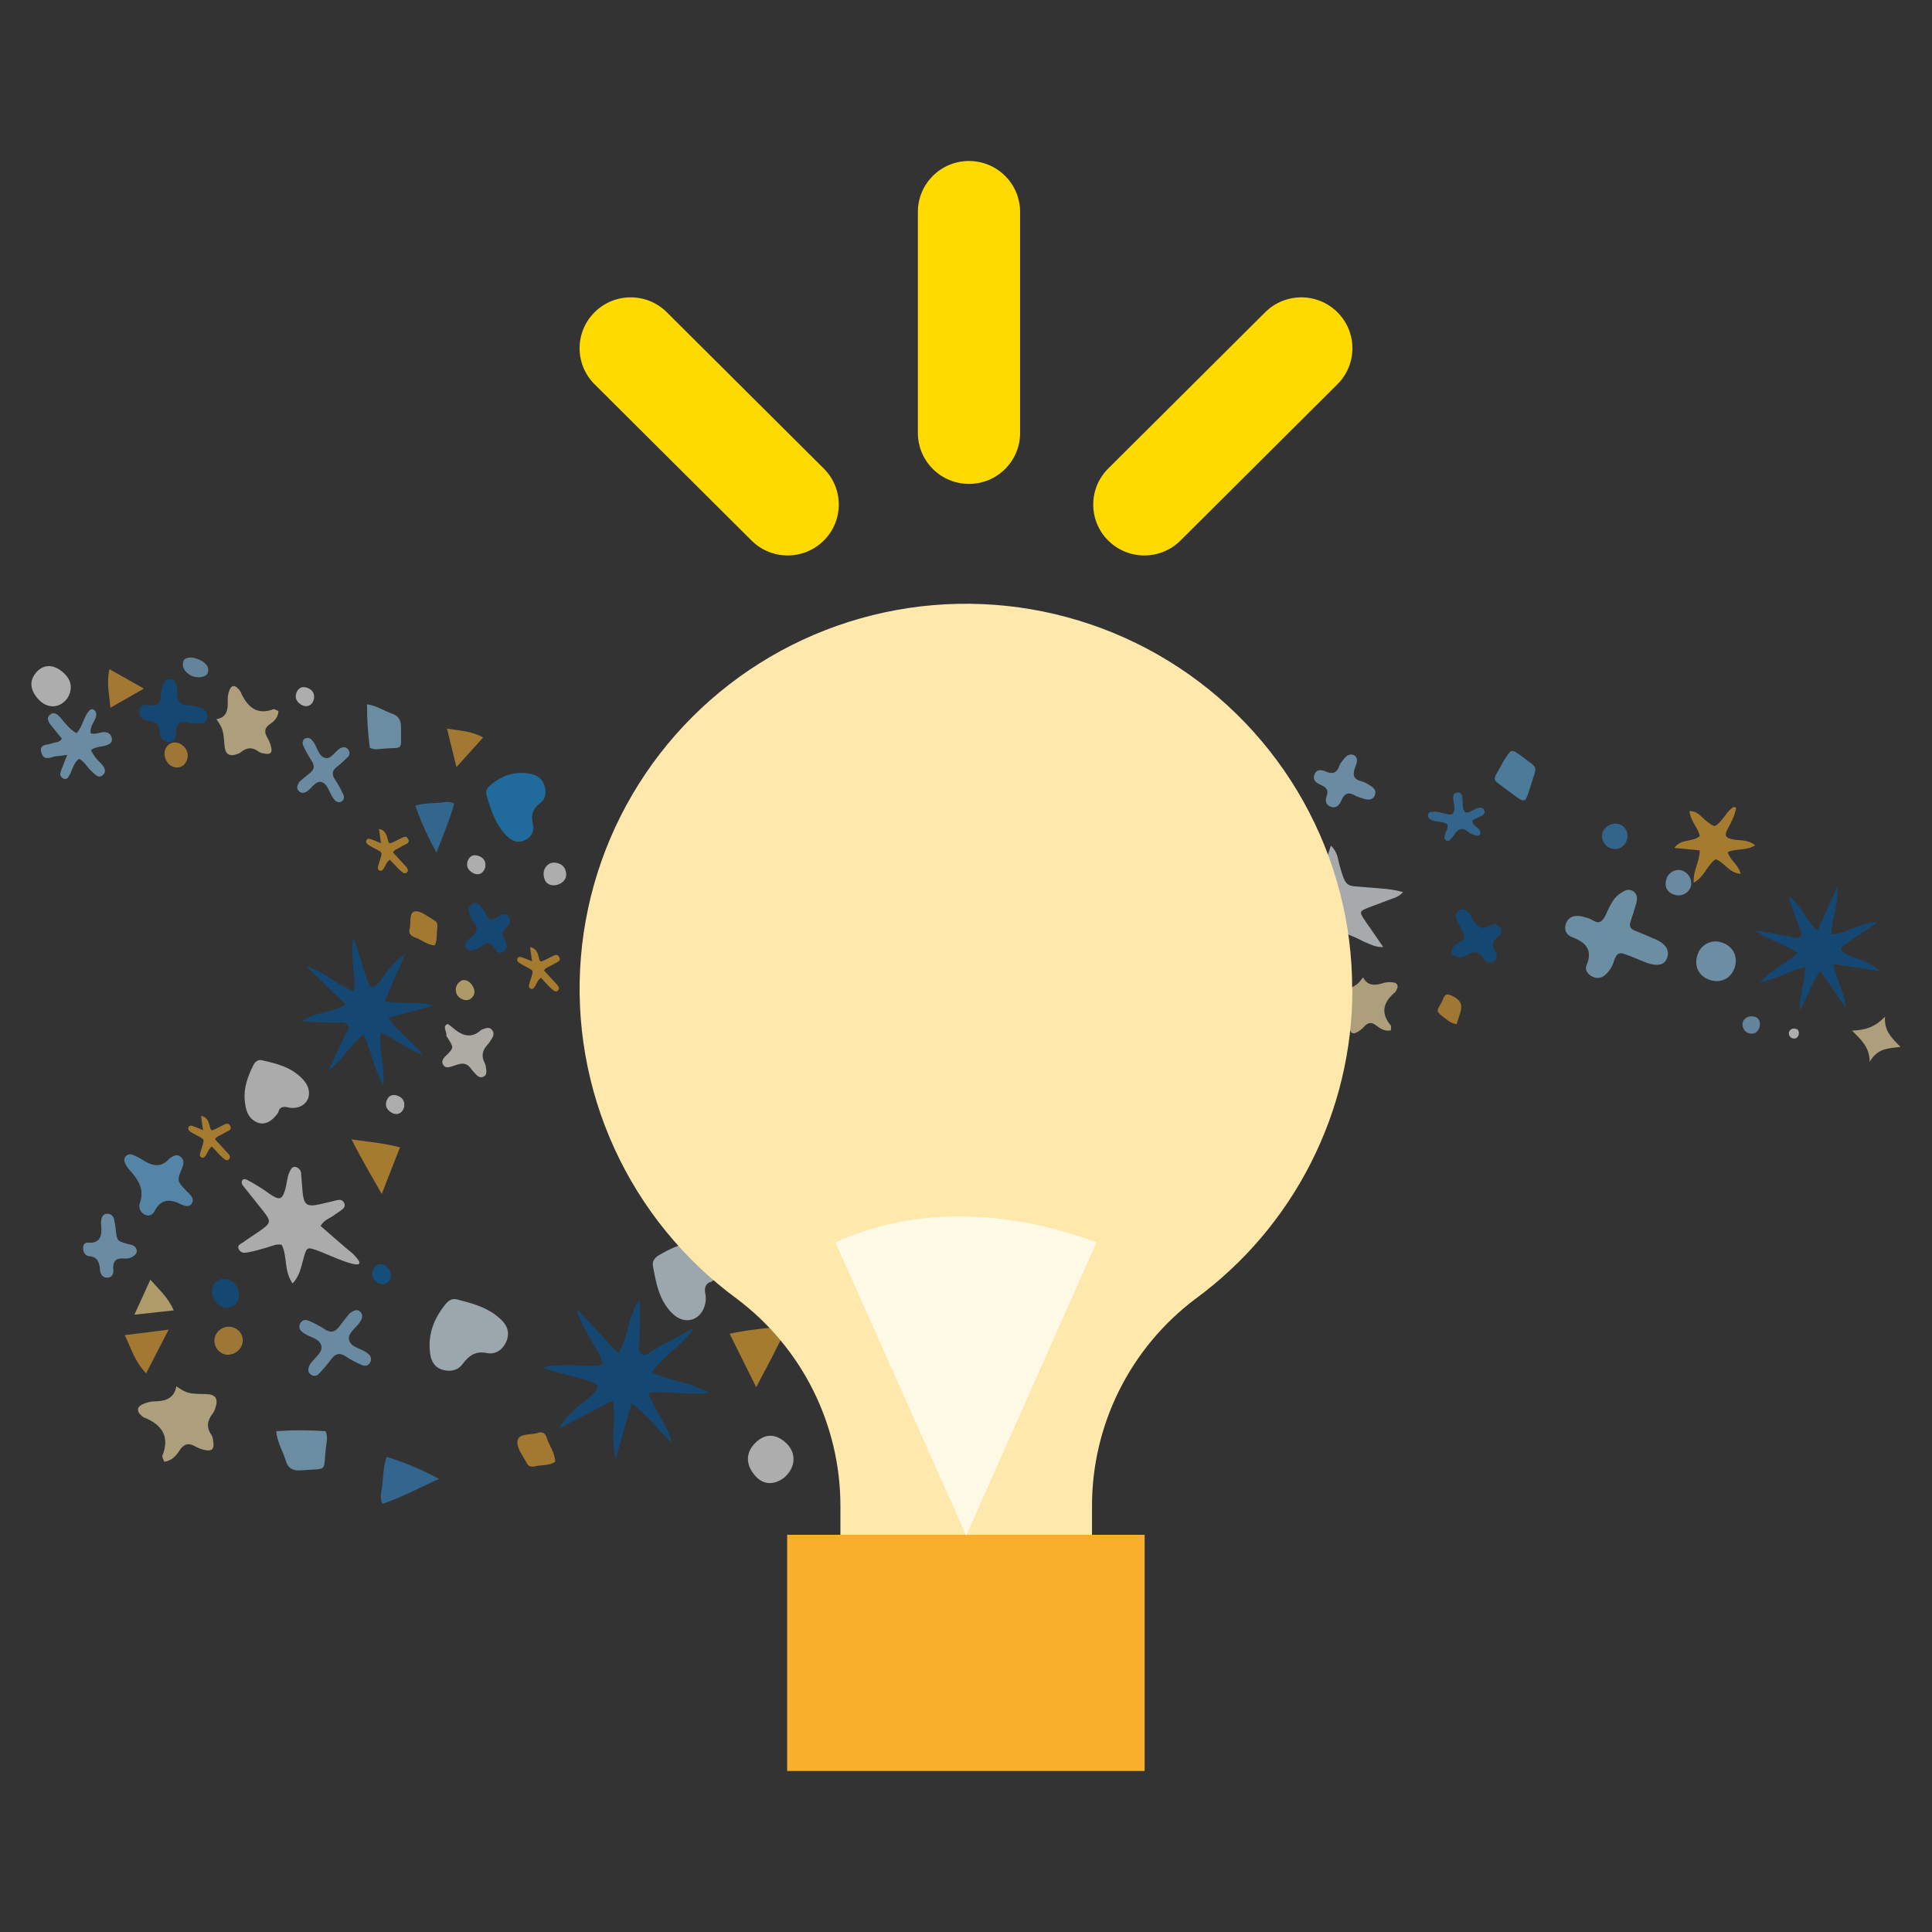 <svg width="240" height="240" viewBox="0 0 240 240" fill="none" xmlns="http://www.w3.org/2000/svg">
<rect x="0" y="0" width="240" height="240" fill="#333333" stroke="none"/>
<g clip-path="url(#clip0_4209_25149)">
<g opacity="0.6">
<path d="M55.62 127.2C55.81 127.325 55.995 127.461 56.173 127.607C57.384 128.703 58.578 129.059 59.757 127.951C59.791 127.925 59.831 127.907 59.874 127.898C60.27 127.768 60.714 127.496 61.091 127.908C61.537 128.402 61.193 128.847 60.952 129.251C60.842 129.437 60.715 129.609 60.572 129.765C59.97 130.415 59.713 131.144 60.235 132.098C60.311 132.271 60.358 132.455 60.372 132.64C60.436 133.06 60.502 133.512 60.105 133.73C59.647 133.981 59.282 133.673 58.96 133.287C58.798 133.116 58.645 132.936 58.501 132.749C58.043 132.075 57.479 132.038 56.864 132.234C56.542 132.337 56.226 132.454 55.899 132.538C55.602 132.617 55.288 132.628 55.068 132.291C54.804 131.888 55.016 131.593 55.224 131.318C55.338 131.193 55.459 131.075 55.586 130.965C56.361 130.154 56.361 130.128 55.659 129.008C55.581 128.888 55.509 128.765 55.434 128.643C55.591 128.186 54.849 127.502 55.62 127.2Z" fill="#FFFCF0"/>
<path d="M23.506 89.831C22.533 89.492 21.883 89.687 21.862 90.997C21.855 91.574 21.644 92.22 20.903 92.175C20.162 92.131 19.852 91.539 19.847 90.909C19.836 89.87 19.271 89.699 18.489 89.563C17.926 89.468 17.307 89.213 17.318 88.404C17.328 87.594 17.936 87.492 18.518 87.589C19.564 87.762 20.034 87.379 19.975 86.262C19.979 86.062 20.015 85.868 20.08 85.688C20.249 85.044 20.469 84.265 21.184 84.359C22.017 84.469 22.002 85.375 22.003 86.018C22.004 87.107 22.381 87.641 23.465 87.617C23.908 87.643 24.353 87.738 24.784 87.899C25.321 88.058 25.773 88.371 25.753 89.032C25.732 89.694 25.268 89.876 24.731 89.899C24.349 89.903 23.965 89.855 23.506 89.831Z" fill="#00569E"/>
<path d="M60.279 113.395C60.568 114.206 61.036 114.527 61.899 113.853C62.279 113.555 62.809 113.353 63.169 113.859C63.529 114.365 63.307 114.877 62.899 115.211C62.229 115.763 62.414 116.22 62.736 116.8C62.969 117.217 63.128 117.753 62.596 118.171C62.063 118.588 61.678 118.247 61.436 117.817C61 117.046 60.504 116.941 59.808 117.565C59.676 117.667 59.531 117.746 59.379 117.798C58.872 118.026 58.25 118.291 57.936 117.777C57.57 117.177 58.168 116.711 58.585 116.373C59.294 115.802 59.444 115.276 58.859 114.584C58.643 114.281 58.472 113.942 58.351 113.577C58.173 113.144 58.139 112.686 58.58 112.352C59.021 112.018 59.383 112.225 59.68 112.562C59.883 112.808 60.053 113.084 60.279 113.395Z" fill="#00569E"/>
<path d="M34.994 154.629C35.739 156.118 35.219 157.764 36.339 159.431C37.238 158.527 37.404 157.361 37.713 156.287C38.114 154.899 38.127 154.867 39.591 155.399C40.673 155.792 46.855 158.754 43.816 155.727C42.474 154.626 41.179 153.466 39.832 152.301C40.245 151.508 41.037 151.333 41.593 150.889C41.857 150.68 42.163 150.52 42.426 150.314C42.689 150.107 42.965 149.833 42.747 149.418C42.513 148.95 42.106 149.038 41.767 149.113C41.016 149.282 40.291 149.488 39.541 149.635C38.129 149.926 37.757 149.642 37.599 148.16C37.514 147.362 37.486 146.569 37.404 145.77C37.404 145.616 37.35 145.457 37.252 145.319C37.153 145.181 37.015 145.072 36.861 145.01C36.382 144.819 36.213 145.125 36.042 145.425C35.655 146.134 35.651 147.002 35.425 147.777C35.053 149.053 34.701 149.152 33.471 148.294C32.603 147.661 31.695 147.094 30.757 146.597C30.524 146.482 30.258 146.387 30.101 146.624C30.038 146.717 30.014 146.836 30.033 146.959C30.051 147.083 30.111 147.204 30.203 147.304C31.03 148.361 31.881 149.4 32.71 150.455C33.649 151.645 33.644 151.919 32.611 152.669C31.841 153.23 31.01 153.73 30.247 154.294C29.962 154.508 29.387 154.659 29.672 155.194C29.996 155.802 30.574 155.61 31.013 155.531C31.765 155.389 32.484 155.152 33.217 154.954C33.768 154.803 34.266 154.498 34.994 154.629Z" fill="#FBFBFB"/>
<path d="M9.505 91.078C8.614 90.576 8.099 89.835 7.525 89.161C7.139 88.711 6.67 88.365 6.192 88.798C5.686 89.258 6.073 89.761 6.425 90.207C6.843 90.735 7.277 91.252 7.688 91.754C7.391 92.271 6.883 92.176 6.491 92.332C5.913 92.576 4.832 92.381 5.126 93.456C5.47 94.685 6.375 93.967 7.05 93.933C7.414 93.916 7.77 93.845 8.353 93.77C8.049 94.546 7.83 95.119 7.601 95.686C7.442 96.077 7.39 96.463 7.865 96.709C8.236 96.9 8.448 96.614 8.607 96.342C8.997 95.647 9.133 94.76 9.821 94.258C10.513 94.612 10.803 95.297 11.306 95.74C11.773 96.145 12.223 96.786 12.779 96.275C13.336 95.764 12.889 95.186 12.429 94.727C11.961 94.289 11.574 93.762 11.292 93.18C11.926 92.706 12.733 92.801 13.391 92.518C13.76 92.366 14.012 92.096 13.864 91.606C13.716 91.116 13.365 90.958 12.954 90.946C12.387 90.933 11.884 91.28 11.276 91.106C11.123 90.279 11.679 89.778 11.889 89.122C11.99 88.807 12.032 88.455 11.696 88.207C11.324 87.939 11.114 88.229 10.929 88.471C10.365 89.214 10.255 90.275 9.505 91.078Z" fill="#8FC7EB"/>
<path d="M34.561 138.209C34.7 137.501 35.181 137.407 35.835 137.575C36.152 137.646 36.472 137.654 36.78 137.599C38.465 137.301 38.937 135.517 37.666 134.126C36.23 132.551 34.362 132.124 32.521 131.705C32.026 131.592 31.673 131.915 31.469 132.332C30.818 133.654 30.262 135.026 30.4 136.639C30.493 137.747 30.722 138.842 31.872 139.397C32.791 139.833 33.747 139.391 34.561 138.209Z" fill="#FBFBFB"/>
<path d="M24.975 138.618L25.219 140.386C24.788 140.21 24.444 140.054 24.091 139.932C23.83 139.837 23.508 139.725 23.401 140.074C23.295 140.423 23.626 140.569 23.856 140.714C24.127 140.887 24.418 141.019 24.699 141.171C25.375 141.538 25.38 141.542 25.159 142.293C25.073 142.591 24.958 142.876 24.881 143.176C24.832 143.37 24.764 143.618 24.993 143.756C25.259 143.918 25.43 143.732 25.567 143.531C25.803 143.176 25.902 142.714 26.326 142.429C26.634 142.761 26.942 143.104 27.261 143.434C27.44 143.617 27.629 143.79 27.826 143.951C28.038 144.127 28.277 144.212 28.46 143.998C28.643 143.785 28.553 143.536 28.365 143.327C27.998 142.919 27.622 142.521 27.251 142.119C27.077 141.931 26.905 141.743 26.706 141.527C26.945 141.117 27.397 141.052 27.733 140.824C27.899 140.72 28.072 140.627 28.251 140.547C28.531 140.411 28.814 140.247 28.587 139.842C28.36 139.438 28.047 139.617 27.783 139.738C27.426 139.901 27.087 140.098 26.731 140.263C26.21 140.504 26.207 140.498 26.015 139.743C25.869 139.156 25.588 138.716 24.975 138.618Z" fill="#F2AB2E"/>
<path d="M65.847 117.652L66.091 119.42C65.66 119.244 65.316 119.088 64.964 118.966C64.702 118.87 64.38 118.759 64.274 119.108C64.168 119.457 64.499 119.603 64.728 119.748C64.999 119.92 65.29 120.052 65.571 120.205C66.248 120.572 66.252 120.576 66.031 121.327C65.945 121.625 65.83 121.91 65.754 122.209C65.705 122.404 65.637 122.652 65.865 122.79C66.131 122.952 66.303 122.766 66.439 122.564C66.675 122.21 66.775 121.747 67.199 121.463C67.507 121.795 67.815 122.138 68.133 122.468C68.313 122.651 68.502 122.824 68.698 122.985C68.91 123.161 69.15 123.246 69.333 123.032C69.516 122.818 69.425 122.57 69.237 122.361C68.871 121.953 68.495 121.554 68.124 121.152C67.95 120.964 67.778 120.776 67.579 120.561C67.818 120.151 68.269 120.085 68.605 119.857C68.771 119.753 68.944 119.661 69.124 119.581C69.403 119.445 69.687 119.281 69.46 118.876C69.233 118.472 68.92 118.65 68.655 118.772C68.299 118.934 67.959 119.132 67.604 119.297C67.083 119.538 67.08 119.531 66.888 118.777C66.741 118.189 66.46 117.75 65.847 117.652Z" fill="#F2AB2E"/>
<path d="M47.08 102.975L47.324 104.744C46.892 104.567 46.548 104.412 46.196 104.29C45.935 104.194 45.612 104.082 45.506 104.431C45.4 104.781 45.731 104.926 45.961 105.072C46.231 105.244 46.523 105.376 46.804 105.528C47.48 105.895 47.485 105.9 47.264 106.651C47.178 106.949 47.063 107.233 46.986 107.533C46.937 107.727 46.869 107.976 47.098 108.114C47.364 108.275 47.535 108.09 47.672 107.888C47.908 107.534 48.007 107.071 48.431 106.786C48.739 107.119 49.047 107.462 49.366 107.792C49.545 107.975 49.734 108.147 49.931 108.308C50.143 108.485 50.382 108.569 50.565 108.356C50.748 108.142 50.658 107.893 50.47 107.685C50.103 107.277 49.727 106.878 49.356 106.476C49.182 106.288 49.01 106.1 48.811 105.885C49.05 105.475 49.502 105.409 49.838 105.181C50.004 105.077 50.177 104.985 50.356 104.905C50.636 104.769 50.919 104.604 50.692 104.2C50.465 103.796 50.153 103.974 49.888 104.095C49.531 104.258 49.192 104.456 48.836 104.621C48.315 104.862 48.312 104.855 48.12 104.101C47.974 103.513 47.693 103.074 47.08 102.975Z" fill="#F2AB2E"/>
<path d="M15.573 143.691C15.497 143.784 15.451 143.901 15.438 144.028C15.425 144.155 15.447 144.287 15.5 144.409C15.635 144.724 15.816 145.018 16.036 145.28C17.173 146.506 17.978 147.759 17.367 149.454C17.275 149.702 17.283 149.989 17.392 150.253C17.5 150.516 17.698 150.734 17.944 150.859C18.53 151.18 18.979 150.886 19.216 150.425C19.922 149.05 20.962 148.859 22.38 149.556C22.879 149.801 23.584 150.085 23.885 149.372C24.131 148.793 23.599 148.402 23.219 148.005C21.98 146.702 21.97 146.689 22.595 145.175C22.805 144.661 22.95 144.158 22.455 143.712C22.033 143.333 21.606 143.549 21.232 143.79C21.126 143.854 21.028 143.931 20.941 144.02C19.972 145.095 18.862 144.828 17.679 144.068C17.285 143.811 16.871 143.6 16.443 143.436C16.281 143.38 16.113 143.375 15.958 143.421C15.803 143.466 15.669 143.56 15.573 143.691Z" fill="#6BBCF4"/>
<path d="M16.795 154.911C16.538 154.636 16.207 154.626 15.9 154.541C14.523 154.161 14.528 154.158 14.361 152.608C14.322 152.207 14.252 151.806 14.155 151.41C14.113 151.242 14.02 151.089 13.889 150.976C13.759 150.862 13.6 150.796 13.44 150.788C13.249 150.752 13.059 150.792 12.908 150.899C12.758 151.007 12.657 151.176 12.626 151.371C12.57 151.556 12.546 151.753 12.554 151.953C12.686 153.327 12.628 154.505 10.885 154.37C10.488 154.34 10.262 154.719 10.333 155.206C10.404 155.693 10.66 156.017 11.078 156.05C12.099 156.13 12.355 156.785 12.418 157.693C12.451 158.193 12.666 158.655 13.221 158.711C13.873 158.78 14.131 158.281 14.076 157.713C13.956 156.521 14.545 156.265 15.498 156.333C15.754 156.358 16.006 156.324 16.237 156.233C16.467 156.143 16.671 155.998 16.834 155.809C16.941 155.696 16.996 155.539 16.989 155.371C16.981 155.203 16.912 155.038 16.795 154.911Z" fill="#8FC7EB"/>
<path d="M47.422 148.321C48.262 146.175 48.941 144.411 49.691 142.52C47.693 142.023 45.865 141.841 43.682 141.545C44.836 143.885 46.055 145.903 47.422 148.321Z" fill="#F1AB2F"/>
<path d="M18.679 158.966L16.694 163.316L21.578 162.781C20.897 161.183 19.802 160.254 18.679 158.966Z" fill="#FFE18D"/>
<path d="M29.319 161.929C29.597 161.593 29.728 161.141 29.684 160.67C29.64 160.198 29.425 159.744 29.085 159.404C28.741 159.067 28.298 158.874 27.854 158.868C27.409 158.861 26.999 159.042 26.712 159.37C26.439 159.711 26.312 160.164 26.356 160.636C26.4 161.108 26.612 161.563 26.948 161.909C27.119 162.076 27.316 162.208 27.527 162.3C27.739 162.391 27.961 162.439 28.181 162.441C28.401 162.443 28.615 162.398 28.81 162.31C29.006 162.223 29.178 162.093 29.319 161.929Z" fill="#00569E"/>
<path d="M45.94 92.896C46.575 93.199 47.135 93.04 47.685 92.996C50.197 92.791 49.784 93.389 49.814 90.397C49.822 89.536 49.573 88.968 48.752 88.677C47.725 88.314 46.765 87.645 45.594 87.492C45.587 89.286 45.703 91.092 45.94 92.896Z" fill="#91C9ED"/>
<path d="M55.529 90.512L56.701 95.292L60.021 91.61C58.537 90.794 57.153 90.787 55.529 90.512Z" fill="#ECA733"/>
<path d="M13.721 87.913L17.873 85.543L13.596 83.124C13.215 84.818 13.562 86.212 13.721 87.913Z" fill="#ECA733"/>
<path d="M60.25 107.84C60.401 107.289 60.267 106.706 59.64 106.402C58.984 106.084 58.39 106.206 58.112 106.92C57.867 107.555 58.12 108.076 58.714 108.427C59.346 108.802 59.996 108.571 60.25 107.84Z" fill="white"/>
<path d="M38.968 86.961C39.12 86.41 38.986 85.828 38.359 85.523C37.702 85.205 37.108 85.327 36.83 86.042C36.586 86.676 36.839 87.197 37.432 87.549C38.065 87.924 38.714 87.692 38.968 86.961Z" fill="white"/>
<path d="M50.173 137.628C50.325 137.077 50.191 136.494 49.564 136.189C48.907 135.871 48.313 135.994 48.035 136.708C47.791 137.342 48.044 137.864 48.637 138.215C49.27 138.59 49.919 138.359 50.173 137.628Z" fill="white"/>
<path d="M8.311 86.814C8.965 85.86 9.051 84.646 7.948 83.624C6.792 82.556 5.491 82.378 4.474 83.56C3.577 84.61 3.774 85.789 4.78 86.878C5.85 88.038 7.332 88.044 8.311 86.814Z" fill="white"/>
<path d="M53.852 124.928C52.917 125.173 51.982 125.419 51.047 125.666C50.159 125.904 49.269 126.144 48.208 126.44C49.556 128.31 51.228 129.452 52.546 131.016C50.692 130.434 49.162 129.053 47.238 128.221C47.109 130.389 47.775 132.476 47.645 134.873C46.413 132.708 46.132 130.532 45.152 128.52C43.446 129.816 42.521 131.726 40.833 132.967C41.382 131.745 41.935 130.526 42.49 129.308C42.598 129.077 42.738 128.866 42.846 128.629C43.025 128.236 43.462 127.869 43.188 127.381C42.848 126.779 42.258 127.036 41.781 127.026C40.389 126.996 39.007 127.006 37.569 126.857C39.074 125.674 41.158 125.882 42.954 124.785L38.064 120.053C40.158 120.585 41.799 122.314 43.922 123.158C44.237 122.025 43.902 120.874 43.843 119.761C43.785 118.697 43.655 117.629 43.909 116.485C44.197 117.353 44.488 118.216 44.772 119.09C45.026 119.879 45.24 120.68 45.511 121.463C46.023 122.921 46.315 122.98 47.239 121.86C47.437 121.621 47.618 121.362 47.795 121.099C48.471 120.085 49.322 119.222 50.31 118.549L47.779 124.395C49.891 124.781 51.832 124.31 53.852 124.928Z" fill="#00569E"/>
<path d="M62.589 103.457C61.439 102.103 60.938 100.462 60.443 98.824C60.287 98.299 60.494 97.906 60.838 97.612C62.239 96.386 63.86 95.759 65.823 96.109C66.631 96.253 67.323 96.646 67.618 97.549C67.894 98.395 67.808 99.2 67.166 99.708C66.341 100.36 65.868 101.051 66.195 102.332C66.451 103.359 65.876 104.153 64.989 104.459C64.063 104.775 63.252 104.292 62.589 103.457Z" fill="#148FE2"/>
<path d="M68.256 107.283C67.521 107.753 67.379 108.465 67.664 109.255C67.925 109.983 68.826 110.184 69.603 109.759C70.329 109.36 70.484 108.737 70.212 108.014C69.941 107.29 68.947 106.954 68.256 107.283Z" fill="white"/>
<path d="M26.884 89.337C28.213 89.136 28.347 88.089 28.286 86.915C28.285 86.581 28.333 86.255 28.43 85.948C28.674 85.068 29.154 84.999 29.755 85.737C29.8 85.789 29.838 85.847 29.869 85.91C30.725 87.893 31.983 88.861 33.953 88.104C34.082 88.055 34.301 88.217 34.594 88.322C34.545 89.144 34.073 89.591 33.523 89.962C32.899 90.378 32.769 90.896 33.21 91.633C33.384 91.933 33.521 92.251 33.62 92.58C33.909 93.525 33.65 93.801 32.706 93.583C32.515 93.558 32.327 93.492 32.154 93.389C31.319 92.753 30.599 92.868 29.913 93.454C29.765 93.564 29.597 93.644 29.417 93.69C28.44 94.018 27.965 93.669 27.884 92.568C27.744 90.707 27.685 90.497 26.884 89.337Z" fill="#FFE8AC"/>
<path d="M37.215 97.102C37.494 96.865 37.948 96.451 38.436 96.081C39.018 95.639 39.176 95.157 38.654 94.409C38.27 93.834 37.938 93.226 37.661 92.593C37.585 92.434 37.568 92.256 37.613 92.097C37.658 91.938 37.762 91.81 37.903 91.741C38.036 91.664 38.196 91.643 38.354 91.683C38.511 91.722 38.657 91.819 38.762 91.955C39.41 92.643 39.522 93.977 40.417 94.162C41.19 94.323 41.64 93.229 42.373 92.903C42.668 92.773 42.991 92.772 43.241 93.089C43.299 93.154 43.345 93.229 43.376 93.31C43.407 93.391 43.423 93.476 43.423 93.561C43.423 93.645 43.407 93.727 43.376 93.801C43.345 93.875 43.299 93.94 43.242 93.992C42.817 94.44 42.361 94.854 41.878 95.232C41.287 95.68 41.137 96.153 41.652 96.897C42.035 97.474 42.369 98.081 42.65 98.712C42.728 98.871 42.748 99.049 42.704 99.209C42.661 99.369 42.557 99.497 42.416 99.567C42.284 99.644 42.124 99.666 41.966 99.628C41.809 99.589 41.663 99.493 41.557 99.357C40.904 98.67 40.788 97.338 39.901 97.144C39.126 96.977 38.678 98.078 37.949 98.409C37.647 98.545 37.331 98.528 37.08 98.225C36.828 97.922 36.884 97.609 37.215 97.102Z" fill="#8EC5EA"/>
<path d="M51.587 100.084C52.756 99.707 53.911 99.821 55.003 99.671C55.418 99.614 55.854 99.527 56.422 99.827C55.875 101.832 55.083 103.664 54.22 105.902C53.176 104.037 52.294 102.089 51.587 100.084Z" fill="#3488C8"/>
<path d="M53.996 117.434C53.05 117.386 52.292 116.696 51.427 116.393C51.014 116.248 50.75 115.9 50.879 115.441C51.1 114.655 50.75 113.317 51.574 113.214C52.297 113.125 53.223 113.921 54.033 114.389C54.344 114.568 54.375 114.988 54.314 115.316C54.201 116.016 54.366 116.792 53.996 117.434Z" fill="#EEA932"/>
<path d="M21.056 94.99C20.743 94.718 20.529 94.339 20.458 93.932C20.388 93.526 20.466 93.122 20.678 92.806C20.78 92.647 20.915 92.516 21.072 92.419C21.229 92.322 21.407 92.262 21.594 92.242C21.782 92.222 21.975 92.242 22.163 92.302C22.35 92.362 22.529 92.46 22.687 92.59C23.375 93.149 23.526 94.039 23.052 94.749C22.953 94.909 22.822 95.043 22.666 95.142C22.511 95.242 22.334 95.305 22.148 95.328C21.961 95.35 21.768 95.332 21.581 95.274C21.393 95.216 21.214 95.12 21.056 94.99Z" fill="#E6A338"/>
<path d="M56.767 123.567C56.451 122.858 56.653 122.293 57.186 121.896C57.677 121.529 58.394 121.861 58.758 122.561C59.099 123.216 58.944 123.726 58.448 124.084C57.951 124.442 57.113 124.156 56.767 123.567Z" fill="#FDE08C"/>
<path d="M46.389 158.851C46.073 158.143 46.274 157.577 46.807 157.18C47.298 156.813 48.016 157.146 48.38 157.845C48.72 158.5 48.566 159.011 48.069 159.369C47.573 159.727 46.734 159.44 46.389 158.851Z" fill="#0061AF"/>
<path d="M23.758 83.941C22.86 83.448 22.582 82.821 22.765 82.179C22.933 81.587 23.904 81.526 24.841 81.985C25.718 82.417 25.996 82.969 25.815 83.555C25.634 84.141 24.584 84.308 23.758 83.941Z" fill="#86BAE1"/>
<path d="M158.428 114.71L161.805 112.58C161.109 111.247 159.726 110.624 159.08 109.085C160.401 109.291 161.508 109.413 162.589 109.647C163.489 109.84 163.928 109.51 164.172 108.67C164.5 107.527 164.892 106.402 165.327 105.052C166.16 105.832 166.183 106.71 166.395 107.455C167.253 110.481 167.242 109.969 169.936 110.236C171.351 110.375 172.785 110.382 174.29 110.823C173.706 111.489 172.98 111.605 172.334 111.861C171.687 112.117 170.986 112.374 170.317 112.624C168.778 113.213 168.776 113.216 169.673 114.519C170.34 115.491 171.011 116.464 171.83 117.643C170.874 117.671 170.317 117.346 169.743 117.11C169.239 116.912 168.78 116.628 168.283 116.419C166.151 115.519 166.155 115.528 165.068 117.542C164.845 117.953 164.55 118.321 164.209 118.829C163.491 117.971 163.479 116.981 163.272 116.095C163.065 115.209 162.607 114.791 161.634 114.875C160.563 115.003 159.479 114.947 158.428 114.71Z" fill="#F3FAFF"/>
<path d="M229.317 125.242C228.792 124.472 228.265 123.703 227.738 122.934C227.235 122.204 226.728 121.473 226.116 120.605C224.954 122.222 224.53 123.959 223.622 125.48C223.503 123.71 224.181 122.043 224.253 120.155C222.338 120.536 220.76 121.6 218.646 122.033C220.102 120.45 221.886 119.705 223.295 118.381C221.602 117.17 219.643 116.79 218.004 115.583C219.244 115.789 220.483 115.998 221.72 116.211C221.956 116.253 222.186 116.329 222.426 116.37C222.826 116.438 223.289 116.74 223.618 116.387C224.024 115.949 223.603 115.487 223.452 115.063C223.011 113.827 222.538 112.61 222.184 111.305C223.711 112.364 224.232 114.252 225.781 115.588L228.225 110.189C228.469 112.16 227.527 114.003 227.511 116.07C228.595 116.09 229.477 115.531 230.418 115.225C231.317 114.931 232.195 114.572 233.268 114.535C232.616 114.988 231.968 115.442 231.308 115.892C230.713 116.296 230.093 116.669 229.508 117.086C228.421 117.872 228.468 118.142 229.745 118.703C230.019 118.823 230.302 118.924 230.589 119.02C231.692 119.386 232.722 119.94 233.635 120.659L227.738 119.758C228.114 121.711 229.172 123.318 229.317 125.242Z" fill="#00569E"/>
<path d="M203.394 119.128C203.115 119.016 202.84 118.895 202.556 118.791C201.351 118.354 200.924 117.98 200.42 119.593C200.23 120.166 199.89 120.678 199.436 121.076C199.222 121.291 198.942 121.43 198.641 121.47C198.34 121.51 198.034 121.449 197.771 121.297C197.243 121.021 196.845 120.465 197.061 119.977C197.912 118.025 197.026 117.077 195.299 116.417C194.537 116.127 194.228 115.445 194.564 114.644C194.899 113.843 195.589 113.704 196.361 113.811C196.597 113.843 196.821 113.959 197.061 113.989C197.703 114.07 198.298 114.85 198.873 114.451C199.359 114.115 199.568 113.372 199.867 112.791C200.226 112.093 200.608 111.413 201.282 110.975C201.79 110.643 202.339 110.307 202.931 110.749C203.425 111.125 203.413 111.682 203.255 112.227C203.034 112.975 202.809 113.722 202.558 114.463C202.379 115.017 202.497 115.375 203.062 115.594C203.787 115.877 204.496 116.202 205.217 116.498C205.771 116.727 206.323 116.958 206.749 117.405C206.97 117.611 207.12 117.882 207.178 118.179C207.235 118.476 207.197 118.783 207.069 119.057C206.799 119.727 206.256 119.896 205.612 119.844C204.817 119.78 204.115 119.421 203.394 119.128Z" fill="#92CBEE"/>
<path d="M152.044 120.651C152.086 120.943 152.111 121.237 152.119 121.532C152.064 123.617 152.782 125.124 155.041 125.501C155.1 125.516 155.156 125.544 155.204 125.581C155.706 125.892 156.403 126.145 156.311 126.848C156.195 127.685 155.405 127.667 154.755 127.725C154.457 127.752 154.158 127.752 153.86 127.723C152.617 127.593 151.606 127.883 151.07 129.147C150.956 129.358 150.803 129.546 150.62 129.701C150.232 130.087 149.812 130.499 149.215 130.254C148.529 129.97 148.521 129.358 148.635 128.733C148.669 128.435 148.72 128.14 148.787 127.849C149.084 126.863 148.605 126.251 147.832 125.764C147.428 125.509 147.014 125.272 146.624 124.997C146.268 124.75 145.969 124.434 146.124 123.95C146.311 123.37 146.82 123.366 147.302 123.372C147.54 123.394 147.776 123.43 148.01 123.478C149.584 123.663 149.611 123.643 150.158 122.065C150.214 121.894 150.279 121.725 150.339 121.556C150.969 121.37 151.016 120.083 152.044 120.651Z" fill="#FFE8AC"/>
<path d="M127.801 123.072C127.565 121.551 128.012 120.127 128.461 118.708C128.607 118.254 128.982 118.067 129.418 118.015C131.206 117.785 132.864 118.091 134.29 119.266C134.877 119.749 135.239 120.358 135.01 121.151C134.794 121.893 134.303 122.436 133.511 122.503C132.495 122.588 131.746 122.867 131.345 123.948C131.019 124.813 130.132 125.118 129.245 124.924C128.321 124.718 127.909 123.988 127.801 123.072Z" fill="#E1F3FF"/>
<path d="M218.024 105.004C216.9 105.736 215.683 105.355 214.622 105.853C214.89 106.855 215.956 107.383 216.23 108.554C214.789 108.456 214.249 107.148 213.131 106.735C212.075 107.433 211.763 108.892 210.406 109.657C210.287 108.142 211.159 107.005 211.147 105.637L207.987 105.328C208.858 104.139 210.243 104.657 211.154 103.86C210.958 102.823 209.989 102.011 209.87 100.754C210.914 100.725 211.355 101.521 211.966 101.986C213.055 102.818 213.02 102.826 213.916 101.806C214.385 101.274 214.715 100.612 215.365 100.245C215.399 100.226 215.471 100.279 215.679 100.346C215.497 101.306 215.056 102.181 214.582 103.037C214.178 103.768 214.392 104.092 215.195 104.261C216.085 104.448 217.087 104.246 218.024 105.004Z" fill="#F2AB2F"/>
<path d="M169.321 121.419C169.941 122.546 170.89 122.426 171.883 122.104C172.171 122.026 172.469 121.994 172.767 122.009C173.608 122.025 173.829 122.433 173.394 123.131C173.364 123.183 173.327 123.23 173.283 123.271C171.858 124.48 171.445 125.812 172.76 127.378C172.846 127.482 172.779 127.712 172.787 127.994C172.06 128.139 171.517 127.824 171.012 127.423C170.443 126.968 169.952 126.97 169.464 127.529C169.263 127.75 169.034 127.944 168.784 128.107C168.064 128.577 167.739 128.412 167.611 127.529C167.568 127.355 167.562 127.173 167.593 126.997C167.861 126.114 167.52 125.505 166.784 125.033C166.639 124.928 166.514 124.798 166.414 124.649C165.802 123.862 165.944 123.362 166.868 123.039C168.428 122.49 168.588 122.391 169.321 121.419Z" fill="#FFE8AC"/>
<path d="M168.476 98.915C167.697 98.394 167.042 98.397 166.603 99.484C166.411 99.964 166.012 100.45 165.35 100.232C164.688 100.013 164.595 99.444 164.793 98.917C165.116 98.048 164.655 97.767 163.985 97.463C163.502 97.245 163.019 96.881 163.289 96.209C163.558 95.537 164.145 95.601 164.645 95.824C165.543 96.225 166.096 96.02 166.4 95.075C166.468 94.91 166.562 94.757 166.68 94.622C167.04 94.127 167.491 93.532 168.113 93.785C168.838 94.081 168.533 94.833 168.329 95.369C167.98 96.276 168.153 96.815 169.149 97.06C169.545 97.19 169.92 97.378 170.262 97.618C170.701 97.883 171.013 98.254 170.782 98.8C170.551 99.347 170.07 99.385 169.572 99.272C169.223 99.182 168.888 99.048 168.476 98.915Z" fill="#8FC6EB"/>
<path d="M180.324 118.012C180.541 117.548 180.943 117.265 181.353 117.039C182.05 116.637 182.01 116.172 181.635 115.574C181.385 115.167 181.165 114.742 180.976 114.304C180.754 113.816 180.806 113.369 181.306 113.067C181.773 112.793 182.101 113.044 182.396 113.368C182.561 113.54 182.702 113.734 182.816 113.944C183.348 115.007 183.958 115.752 185.271 114.897C185.629 114.664 186.096 114.85 186.347 115.264C186.406 115.352 186.447 115.451 186.467 115.555C186.487 115.66 186.484 115.767 186.461 115.87C186.437 115.974 186.392 116.071 186.328 116.156C186.265 116.241 186.185 116.312 186.093 116.365C185.312 116.886 185.371 117.473 185.769 118.193C186.016 118.651 186.029 119.15 185.522 119.439C185.014 119.728 184.539 119.47 184.285 119.052C183.71 118.11 183.046 118.133 182.201 118.644C181.996 118.769 181.767 118.849 181.529 118.878C181.291 118.907 181.05 118.884 180.822 118.812C180.434 118.694 180.232 118.434 180.324 118.012Z" fill="#00569E"/>
<path d="M190.171 97.537C189.411 99.9 189.588 99.906 187.491 98.332C185.052 96.501 185.366 97.253 186.721 94.648C186.83 94.439 186.971 94.243 187.104 94.046C187.724 93.097 187.766 93.089 188.751 93.739C188.799 93.772 188.842 93.816 188.889 93.852C191.219 95.603 190.941 94.955 190.171 97.537Z" fill="#5BABDE"/>
<path d="M215.479 120.22C215.015 121.585 213.706 122.201 212.335 121.708C210.964 121.216 210.387 119.921 210.894 118.542C210.994 118.246 211.152 117.972 211.36 117.738C211.567 117.504 211.819 117.314 212.102 117.179C212.384 117.044 212.69 116.967 213.002 116.952C213.315 116.938 213.627 116.986 213.921 117.093C215.292 117.537 215.945 118.854 215.479 120.22Z" fill="#92CAEE"/>
<path d="M139.29 113.433C139.587 113.626 140.098 113.932 140.581 114.279C141.158 114.691 141.627 114.721 142.097 114.089C142.465 113.619 142.879 113.187 143.332 112.798C143.444 112.695 143.592 112.639 143.745 112.642C143.897 112.646 144.042 112.708 144.149 112.817C144.26 112.917 144.332 113.053 144.351 113.201C144.37 113.35 144.335 113.5 144.253 113.624C143.876 114.353 142.762 114.757 142.903 115.59C143.024 116.308 144.119 116.456 144.647 117.029C144.858 117.26 144.967 117.545 144.778 117.838C144.741 117.904 144.692 117.961 144.632 118.007C144.573 118.053 144.505 118.087 144.432 118.107C144.359 118.126 144.283 118.13 144.209 118.12C144.134 118.109 144.063 118.084 143.998 118.045C143.469 117.772 142.959 117.464 142.47 117.124C141.884 116.704 141.426 116.68 140.956 117.305C140.587 117.774 140.174 118.208 139.724 118.6C139.614 118.705 139.466 118.763 139.314 118.761C139.161 118.759 139.015 118.697 138.908 118.589C138.796 118.49 138.724 118.354 138.704 118.206C138.685 118.057 138.719 117.907 138.8 117.782C139.174 117.049 140.286 116.642 140.155 115.814C140.039 115.092 138.938 114.948 138.408 114.38C138.188 114.144 138.097 113.862 138.275 113.57C138.452 113.279 138.741 113.257 139.29 113.433Z" fill="#8EC5EA"/>
<path d="M179.825 102.423C179.129 101.94 178.327 102.185 177.701 101.798C177.594 101.744 177.506 101.658 177.449 101.553C177.393 101.447 177.37 101.327 177.383 101.208C177.427 100.932 177.682 100.867 177.923 100.842C178.532 100.786 179.105 100.974 179.682 101.121C180.346 101.289 180.665 101.155 180.681 100.371C180.696 99.687 180.082 98.492 181.111 98.446C181.9 98.412 181.587 99.718 181.772 100.425C181.829 100.591 181.895 100.754 181.971 100.913C182.576 101.026 182.98 100.584 183.474 100.424C183.834 100.307 184.199 100.214 184.378 100.656C184.513 100.991 184.287 101.221 184.007 101.367C183.639 101.557 183.26 101.723 182.921 101.885C182.855 102.647 183.644 102.685 183.826 103.188C183.891 103.363 183.954 103.519 183.831 103.684C183.775 103.752 183.698 103.799 183.613 103.819C183.527 103.839 183.437 103.831 183.357 103.794C183.182 103.75 183.01 103.695 182.842 103.629C182.356 103.438 182.012 102.838 181.42 103.003C180.875 103.155 180.675 103.74 180.322 104.131C180.13 104.348 179.895 104.607 179.574 104.358C179.358 104.192 179.446 103.938 179.488 103.7C179.58 103.292 179.911 102.962 179.825 102.423Z" fill="#3486C6"/>
<path d="M140.327 127.808C141.044 128.754 141.334 129.8 141.83 130.729C142.019 131.083 142.24 131.448 142.172 132.019C140.258 131.993 138.41 131.712 136.188 131.461C137.447 130.113 138.833 128.89 140.327 127.808Z" fill="#3488C8"/>
<path d="M153.863 115.964C153.378 116.024 153.297 116.511 153.014 116.783C152.732 117.056 152.473 117.213 152.147 116.867C152.563 115.298 151.046 114.827 150.261 113.723C151.693 113.457 153.111 113.449 154.218 111.743C154.135 113.767 155.194 114.686 156.274 115.641C155.398 116.021 154.607 115.734 153.863 115.964Z" fill="#8EC6EA"/>
<path d="M234.161 126.285C234.039 128.094 235.025 128.964 236.084 130.045C234.616 130.252 233.237 130.17 232.266 131.911C232.233 130.008 231.169 129.168 230.075 128.028C231.701 127.967 232.954 127.59 234.161 126.285Z" fill="#FFE8AC"/>
<path d="M129.998 135.009C129.902 134.693 129.87 134.362 129.903 134.035C129.936 133.707 130.033 133.389 130.19 133.099C130.346 132.809 130.559 132.553 130.815 132.346C131.071 132.139 131.365 131.984 131.681 131.892C132.323 131.725 133.004 131.814 133.582 132.139C134.159 132.464 134.588 133.001 134.778 133.636C134.935 134.249 134.851 134.899 134.544 135.452C134.237 136.005 133.73 136.42 133.126 136.61C132.816 136.716 132.487 136.759 132.16 136.736C131.833 136.712 131.514 136.623 131.222 136.474C130.93 136.324 130.671 136.117 130.461 135.866C130.251 135.614 130.093 135.322 129.998 135.009Z" fill="#FFF4D1"/>
<path d="M206.992 109.258C207.044 109.057 207.135 108.868 207.26 108.702C207.385 108.536 207.542 108.396 207.721 108.291C207.9 108.185 208.098 108.116 208.304 108.088C208.51 108.059 208.719 108.072 208.92 108.124C209.32 108.255 209.657 108.529 209.866 108.894C210.075 109.259 210.142 109.688 210.052 110.099C209.927 110.5 209.65 110.835 209.28 111.035C208.91 111.234 208.478 111.281 208.074 111.166C207.13 110.917 206.72 110.185 206.992 109.258Z" fill="#8DC4E9"/>
<path d="M199.09 103.365C199.253 102.982 199.549 102.67 199.924 102.487C200.299 102.305 200.727 102.264 201.13 102.373C201.327 102.439 201.508 102.543 201.663 102.681C201.819 102.819 201.944 102.987 202.033 103.174C202.121 103.362 202.171 103.566 202.178 103.773C202.185 103.981 202.15 104.187 202.075 104.381C202.017 104.581 201.918 104.766 201.784 104.926C201.651 105.086 201.486 105.216 201.299 105.309C201.113 105.402 200.91 105.456 200.702 105.466C200.494 105.477 200.286 105.444 200.091 105.37C199.696 105.233 199.369 104.946 199.182 104.572C198.995 104.197 198.962 103.764 199.09 103.365Z" fill="#3487C7"/>
<path d="M180.944 127.223C180.192 127.119 179.861 126.754 179.482 126.473C178.4 125.665 178.376 125.646 179.071 124.539C179.337 124.117 179.339 123.223 180.266 123.649C181.377 124.16 181.705 124.711 181.44 125.664C181.3 126.176 181.12 126.674 180.944 127.223Z" fill="#E9A635"/>
<path d="M156.654 101.868C156.784 101.529 157.039 101.254 157.366 101.099C157.694 100.944 158.069 100.921 158.413 101.035C158.584 101.09 158.743 101.178 158.879 101.295C159.016 101.412 159.127 101.555 159.208 101.716C159.288 101.877 159.335 102.052 159.346 102.231C159.358 102.411 159.333 102.591 159.274 102.76C159.022 103.495 158.304 103.832 157.533 103.576C157.361 103.525 157.201 103.439 157.063 103.325C156.925 103.21 156.811 103.069 156.729 102.909C156.647 102.75 156.598 102.575 156.585 102.396C156.572 102.217 156.595 102.038 156.654 101.868Z" fill="#E6A338"/>
<path d="M216.508 126.934C216.798 126.329 217.328 126.153 217.957 126.295C218.538 126.425 218.777 127.094 218.526 127.727C218.29 128.319 217.83 128.497 217.252 128.358C216.674 128.219 216.323 127.493 216.508 126.934Z" fill="#86BAE1"/>
<path d="M222.246 128.166C222.413 127.817 222.718 127.716 223.081 127.798C223.415 127.873 223.553 128.258 223.408 128.623C223.273 128.964 223.007 129.066 222.675 128.986C222.342 128.906 222.139 128.488 222.246 128.166Z" fill="white"/>
<path d="M112.43 164.909C114.09 165.694 115.987 164.943 117.832 166.166C116.761 167.319 115.427 167.607 114.191 168.061C112.593 168.649 112.556 168.668 113.093 170.392C113.491 171.666 116.575 178.892 113.272 175.459C112.081 173.925 110.82 172.452 109.558 170.916C108.636 171.475 108.4 172.443 107.869 173.147C107.62 173.48 107.424 173.861 107.176 174.194C106.928 174.526 106.604 174.88 106.142 174.648C105.62 174.402 105.74 173.905 105.841 173.49C106.068 172.573 106.336 171.683 106.537 170.769C106.933 169.044 106.628 168.618 104.949 168.539C104.044 168.497 103.144 168.524 102.238 168.485C102.063 168.497 101.885 168.444 101.732 168.336C101.58 168.227 101.462 168.07 101.399 167.889C101.204 167.326 101.559 167.099 101.909 166.87C102.734 166.35 103.722 166.279 104.614 165.949C106.083 165.403 106.212 164.971 105.293 163.554C104.613 162.555 104.009 161.504 103.487 160.411C103.367 160.138 103.271 159.825 103.548 159.618C103.657 159.535 103.793 159.497 103.933 159.51C104.072 159.523 104.208 159.587 104.316 159.69C105.481 160.606 106.625 161.553 107.787 162.473C109.097 163.514 109.409 163.488 110.311 162.186C110.984 161.215 111.592 160.175 112.268 159.213C112.525 158.853 112.723 158.149 113.32 158.452C113.996 158.797 113.75 159.507 113.641 160.043C113.444 160.96 113.141 161.845 112.882 162.743C112.685 163.418 112.315 164.041 112.43 164.909Z" fill="#E1F3FF"/>
<path d="M88.41 159.199C87.599 159.421 87.47 160.008 87.631 160.783C87.697 161.16 87.691 161.546 87.614 161.92C87.197 163.974 85.146 164.678 83.621 163.252C81.896 161.641 81.497 159.421 81.104 157.234C80.999 156.645 81.383 156.196 81.867 155.918C83.401 155.033 84.988 154.259 86.817 154.304C88.074 154.332 89.309 154.525 89.887 155.868C90.341 156.943 89.793 158.129 88.41 159.199Z" fill="#E1F3FF"/>
<path d="M89.14 148.523L91.141 148.683C90.96 148.177 90.799 147.774 90.676 147.358C90.58 147.051 90.467 146.671 90.87 146.516C91.272 146.362 91.422 146.75 91.577 147.015C91.761 147.329 91.897 147.669 92.058 147.997C92.444 148.784 92.449 148.79 93.313 148.466C93.656 148.34 93.986 148.18 94.33 148.065C94.554 147.991 94.839 147.89 94.986 148.155C95.157 148.464 94.938 148.685 94.703 148.864C94.288 149.175 93.757 149.331 93.414 149.863C93.778 150.209 94.153 150.554 94.514 150.913C94.714 151.116 94.902 151.33 95.076 151.555C95.267 151.797 95.352 152.08 95.101 152.317C94.849 152.553 94.57 152.463 94.342 152.252C93.894 151.841 93.458 151.418 93.018 151.001C92.812 150.806 92.606 150.613 92.37 150.389C91.893 150.709 91.797 151.258 91.522 151.68C91.396 151.888 91.283 152.104 91.184 152.326C91.016 152.673 90.816 153.027 90.366 152.784C89.916 152.541 90.134 152.151 90.284 151.822C90.486 151.38 90.727 150.956 90.931 150.515C91.229 149.869 91.222 149.866 90.372 149.692C89.71 149.559 89.224 149.254 89.14 148.523Z" fill="#F2AB2E"/>
<path d="M101.198 145.183C101.308 145.085 101.443 145.019 101.588 144.994C101.733 144.969 101.882 144.985 102.019 145.041C102.371 145.179 102.697 145.375 102.985 145.62C104.327 146.898 105.716 147.774 107.673 146.909C107.959 146.778 108.286 146.767 108.58 146.878C108.875 146.988 109.114 147.211 109.244 147.498C109.582 148.18 109.227 148.742 108.692 149.063C107.094 150.019 106.83 151.286 107.556 152.943C107.812 153.526 108.103 154.354 107.278 154.771C106.607 155.112 106.188 154.5 105.753 154.072C104.328 152.677 104.313 152.666 102.562 153.534C101.967 153.826 101.389 154.039 100.904 153.476C100.492 152.996 100.757 152.466 101.05 151.996C101.127 151.864 101.219 151.74 101.324 151.628C102.592 150.378 102.34 149.061 101.529 147.692C101.256 147.238 101.034 146.754 100.867 146.251C100.812 146.06 100.814 145.857 100.873 145.667C100.932 145.477 101.045 145.309 101.198 145.183Z" fill="#CBEAFF"/>
<path d="M123.908 126.084C124.803 126.69 125.944 127.035 126.221 128.29C125.906 129.205 125.177 129.597 124.297 129.657C123.418 129.716 122.865 129.947 122.827 130.958C122.792 131.814 122.327 132.406 121.395 132.413C120.463 132.42 120.049 131.848 119.785 131.057C119.243 129.44 119.171 127.77 119.182 126.088C119.186 125.487 119.57 125.298 120.094 125.386C121.371 125.607 122.637 125.849 123.908 126.084Z" fill="#378AC8"/>
<path d="M111.296 143.594C110.994 143.306 110.999 142.908 110.916 142.544C110.548 140.913 110.544 140.919 108.787 140.836C108.333 140.818 107.881 140.765 107.434 140.678C107.245 140.64 107.075 140.539 106.952 140.39C106.829 140.242 106.761 140.056 106.76 139.863C106.727 139.635 106.781 139.404 106.911 139.214C107.041 139.024 107.237 138.89 107.46 138.837C107.673 138.756 107.898 138.712 108.126 138.707C109.683 138.762 111.026 138.602 110.953 136.512C110.937 136.035 111.379 135.735 111.93 135.784C112.481 135.832 112.838 136.116 112.856 136.618C112.9 137.842 113.634 138.101 114.664 138.108C115.231 138.11 115.747 138.334 115.784 138.999C115.833 139.779 115.253 140.128 114.61 140.106C113.259 140.051 112.941 140.78 112.974 141.924C112.99 142.23 112.94 142.536 112.826 142.821C112.712 143.106 112.538 143.363 112.315 143.574C112.182 143.711 112 143.789 111.81 143.793C111.619 143.797 111.434 143.725 111.296 143.594Z" fill="#8FC7EB"/>
<path d="M93.938 172.326C92.714 169.868 91.723 167.849 90.634 165.683C92.995 165.165 95.181 164.999 97.785 164.713C96.623 167.345 95.35 169.609 93.938 172.326Z" fill="#F1AB2F"/>
<path d="M119.292 142.493L124.736 141.814L121.942 147.234C120.588 145.861 120.121 144.259 119.292 142.493Z" fill="#FFE18D"/>
<path d="M120.638 158.798C120.243 159.158 119.723 159.35 119.188 159.333C118.654 159.316 118.147 159.091 117.776 158.707C117.408 158.318 117.21 157.799 117.223 157.264C117.236 156.728 117.46 156.22 117.847 155.849C118.248 155.495 118.769 155.308 119.304 155.325C119.839 155.342 120.347 155.563 120.725 155.942C120.907 156.135 121.049 156.362 121.143 156.61C121.237 156.858 121.281 157.123 121.273 157.388C121.265 157.653 121.205 157.914 121.096 158.156C120.987 158.398 120.831 158.616 120.638 158.798Z" fill="#00569E"/>
<path d="M40.448 177.791C40.764 178.533 40.557 179.221 40.481 179.887C40.132 182.93 40.831 182.387 37.426 182.65C36.445 182.724 35.811 182.467 35.518 181.5C35.152 180.289 34.435 179.183 34.315 177.783C36.357 177.639 38.407 177.642 40.448 177.791Z" fill="#91C9ED"/>
<path d="M15.503 165.854L20.947 165.174L18.154 170.594C16.799 169.222 16.332 167.619 15.503 165.854Z" fill="#ECA733"/>
<path d="M97.436 183.537C96.321 184.398 94.935 184.594 93.823 183.341C92.662 182.03 92.52 180.475 93.911 179.16C95.147 177.998 96.48 178.147 97.672 179.277C98.943 180.479 98.882 182.265 97.436 183.537Z" fill="white"/>
<path d="M76.48 181.255C76.803 180.109 77.126 178.963 77.45 177.818C77.762 176.73 78.077 175.639 78.463 174.338C80.528 175.821 81.75 177.749 83.469 179.22C82.891 177.029 81.391 175.289 80.534 173.034C83.006 172.714 85.35 173.359 88.084 173.02C85.677 171.699 83.215 171.525 80.971 170.497C82.524 168.342 84.74 167.082 86.231 164.954C84.815 165.708 83.401 166.467 81.991 167.229C81.722 167.376 81.475 167.561 81.201 167.709C80.745 167.955 80.308 168.509 79.765 168.216C79.096 167.852 79.416 167.12 79.427 166.546C79.456 164.871 79.532 163.205 79.429 161.482C78.013 163.386 78.153 165.883 76.822 168.131L71.664 162.595C72.173 165.079 74.064 166.925 74.926 169.42C73.623 169.886 72.328 169.57 71.064 169.582C69.857 169.594 68.648 169.517 67.334 169.911C68.308 170.192 69.277 170.477 70.259 170.753C71.144 170.999 72.046 171.197 72.924 171.464C74.56 171.971 74.613 172.317 73.296 173.516C73.014 173.773 72.712 174.011 72.404 174.244C71.219 175.136 70.198 176.228 69.387 177.469L76.155 173.975C76.496 176.492 75.872 178.867 76.48 181.255Z" fill="#00569E"/>
<path d="M61.938 163.652C60.451 162.367 58.607 161.888 56.766 161.416C56.175 161.267 55.719 161.547 55.369 161.984C53.909 163.765 53.121 165.767 53.428 168.106C53.555 169.069 53.97 169.873 54.983 170.161C55.934 170.429 56.854 170.264 57.461 169.452C58.241 168.408 59.049 167.786 60.491 168.083C61.648 168.314 62.578 167.56 62.968 166.468C63.37 165.328 62.858 164.387 61.938 163.652Z" fill="#E1F3FF"/>
<path d="M21.906 172.215C21.616 173.832 20.419 174.073 19.086 174.088C18.706 174.112 18.332 174.195 17.978 174.335C16.966 174.696 16.866 175.28 17.677 175.948C17.734 175.998 17.799 176.04 17.868 176.072C20.085 176.954 21.128 178.397 20.176 180.828C20.114 180.988 20.289 181.24 20.395 181.585C21.332 181.464 21.862 180.861 22.31 180.17C22.812 179.386 23.407 179.19 24.226 179.666C24.559 179.852 24.915 179.994 25.284 180.088C26.346 180.364 26.673 180.032 26.468 178.91C26.448 178.682 26.382 178.461 26.273 178.259C25.587 177.301 25.752 176.425 26.45 175.554C26.583 175.367 26.681 175.159 26.741 174.938C27.16 173.736 26.785 173.19 25.536 173.175C23.425 173.147 23.189 173.092 21.906 172.215Z" fill="#FFE8AC"/>
<path d="M43.424 163.16C43.142 163.514 42.649 164.093 42.206 164.709C41.676 165.444 41.121 165.671 40.294 165.098C39.657 164.679 38.98 164.325 38.273 164.04C38.096 163.96 37.894 163.953 37.711 164.019C37.528 164.085 37.377 164.221 37.292 164.396C37.198 164.562 37.167 164.756 37.205 164.943C37.242 165.13 37.346 165.298 37.496 165.415C38.249 166.143 39.762 166.178 39.931 167.243C40.078 168.161 38.812 168.787 38.408 169.695C38.246 170.061 38.23 170.45 38.579 170.727C38.65 170.792 38.733 170.841 38.824 170.873C38.915 170.905 39.011 170.918 39.107 170.911C39.203 170.905 39.297 170.879 39.383 170.836C39.468 170.793 39.545 170.733 39.607 170.66C40.136 170.114 40.628 169.533 41.08 168.922C41.618 168.175 42.162 167.959 42.985 168.524C43.624 168.941 44.3 169.298 45.005 169.588C45.181 169.671 45.383 169.681 45.567 169.617C45.751 169.552 45.902 169.417 45.988 169.242C46.083 169.077 46.114 168.883 46.078 168.695C46.041 168.508 45.939 168.34 45.789 168.222C45.037 167.488 43.527 167.449 43.348 166.394C43.194 165.472 44.466 164.849 44.877 163.945C45.046 163.571 45.041 163.192 44.708 162.912C44.375 162.631 44.016 162.722 43.424 163.16Z" fill="#8EC5EA"/>
<path d="M48.031 180.975C47.548 182.412 47.624 183.796 47.403 185.123C47.319 185.628 47.2 186.16 47.515 186.822C49.821 186.01 51.942 184.918 54.529 183.707C52.456 182.59 50.279 181.675 48.031 180.975Z" fill="#3488C8"/>
<path d="M68.971 181.594C68.961 180.457 68.21 179.596 67.906 178.577C67.76 178.089 67.376 177.798 66.848 177.989C65.944 178.313 64.437 177.993 64.282 178.995C64.147 179.873 65.01 180.928 65.505 181.869C65.694 182.23 66.171 182.236 66.547 182.138C67.349 181.949 68.224 182.088 68.971 181.594Z" fill="#EEA932"/>
<path d="M29.804 165.466C29.509 165.109 29.087 164.88 28.628 164.826C28.168 164.772 27.705 164.898 27.335 165.176C27.15 165.312 26.995 165.483 26.877 165.68C26.76 165.878 26.683 166.096 26.651 166.324C26.62 166.551 26.634 166.782 26.694 167.004C26.753 167.225 26.856 167.433 26.997 167.614C27.601 168.4 28.607 168.515 29.436 167.891C29.623 167.759 29.782 167.591 29.902 167.396C30.023 167.201 30.102 166.983 30.137 166.757C30.171 166.53 30.159 166.299 30.102 166.077C30.045 165.856 29.943 165.648 29.804 165.466Z" fill="#E6A338"/>
</g>
<path d="M167.974 122.907C167.988 114.731 165.898 106.688 161.905 99.546C157.912 92.403 152.148 86.401 145.164 82.111C138.18 77.821 130.209 75.388 122.013 75.043C113.816 74.698 105.668 76.452 98.346 80.14C91.024 83.827 84.772 89.324 80.189 96.105C75.605 102.886 72.842 110.725 72.164 118.873C71.486 127.021 72.915 135.207 76.315 142.648C79.716 150.089 84.973 156.537 91.585 161.376C95.57 164.383 98.8 168.269 101.024 172.73C103.247 177.191 104.402 182.105 104.399 187.086V206.178H135.653V187.086C135.648 182.105 136.802 177.19 139.026 172.729C141.249 168.268 144.481 164.381 148.467 161.376C154.524 156.942 159.449 151.149 162.842 144.466C166.236 137.783 168.003 130.397 168 122.907" fill="#FFE8AC"/>
<path d="M142.19 190.656H97.784V220H142.19V190.656Z" fill="#F9AF2C"/>
<path d="M136.213 154.328C125.717 150.435 114.01 149.643 103.774 154.328L120.026 190.759L136.213 154.328Z" fill="#FFFAE5"/>
<path fill-rule="evenodd" clip-rule="evenodd" d="M120.37 60.111C116.864 60.111 114.022 57.28 114.022 53.788L114.022 26.323C114.022 22.831 116.864 20 120.37 20C123.876 20 126.718 22.831 126.718 26.323L126.718 53.788C126.718 57.28 123.876 60.111 120.37 60.111Z" fill="#FFDA00"/>
<path fill-rule="evenodd" clip-rule="evenodd" d="M73.858 38.791C76.337 36.322 80.356 36.321 82.835 38.79L102.334 58.205C104.814 60.674 104.815 64.678 102.336 67.147C99.858 69.617 95.838 69.618 93.359 67.149L73.86 47.734C71.381 45.265 71.38 41.261 73.858 38.791Z" fill="#FFDA00"/>
<path fill-rule="evenodd" clip-rule="evenodd" d="M137.664 67.147C135.185 64.678 135.186 60.674 137.666 58.205L157.165 38.79C159.644 36.321 163.663 36.322 166.142 38.791C168.62 41.261 168.619 45.265 166.14 47.734L146.641 67.149C144.162 69.618 140.142 69.617 137.664 67.147Z" fill="#FFDA00"/>
</g>
<defs>
<clipPath id="clip0_4209_25149">
<rect width="240" height="240" fill="white"/>
</clipPath>
</defs>
</svg>
